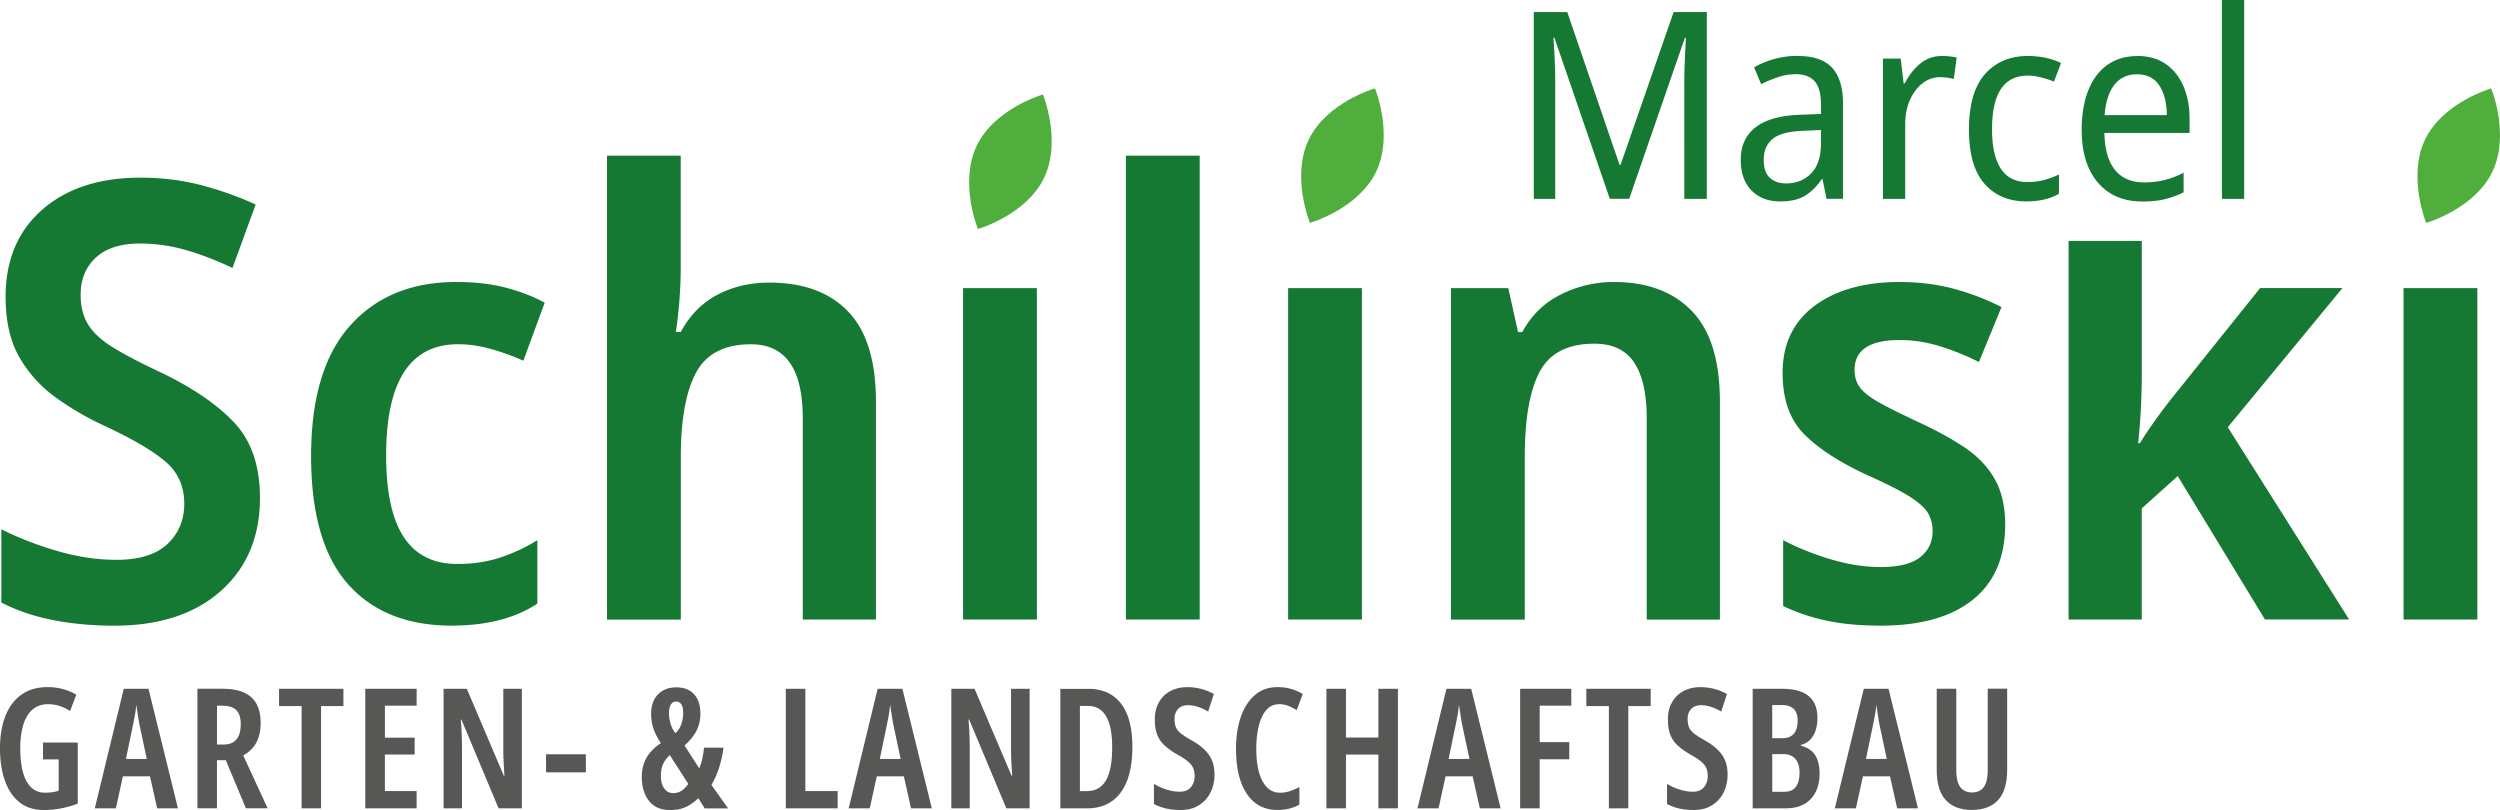 <svg xmlns="http://www.w3.org/2000/svg" fill="none" viewBox="0 0 500 162"><g clip-path="url(#a)"><path fill="#157833" d="M51.986 99.618c0 7.728-2.6 13.915-7.802 18.559-5.201 4.636-12.317 6.962-21.348 6.962-4.23 0-8.256-.365-12.077-1.096-3.821-.731-7.321-1.908-10.492-3.539v-14.646c3.42 1.711 7.134 3.155 11.16 4.332s7.989 1.774 11.89 1.774c4.55 0 7.944-1.061 10.18-3.174 2.235-2.112 3.357-4.804 3.357-8.058 0-3.504-1.282-6.33-3.838-8.487-2.565-2.157-6.644-4.537-12.255-7.14-3.5-1.631-6.733-3.521-9.7-5.678a25.545 25.545 0 0 1-7.196-7.997c-1.825-3.173-2.743-7.202-2.743-12.087 0-7.328 2.44-13.122 7.321-17.401 4.88-4.27 11.427-6.41 19.639-6.41 4.23 0 8.229.49 12.014 1.462A67.652 67.652 0 0 1 51.131 40.9L46.5 53.593c-3.251-1.542-6.386-2.746-9.396-3.602a33.28 33.28 0 0 0-9.147-1.283c-3.82 0-6.751.936-8.782 2.808-2.03 1.872-3.046 4.35-3.046 7.443 0 2.363.508 4.36 1.523 5.982 1.016 1.631 2.681 3.156 5.006 4.582 2.315 1.426 5.388 3.03 9.209 4.823 6.501 3.093 11.48 6.471 14.945 10.135 3.455 3.664 5.183 8.71 5.183 15.137h-.009zM90.4 125.13c-8.942 0-15.88-2.763-20.796-8.299-4.916-5.536-7.383-14.076-7.383-25.638 0-11.561 2.6-20.244 7.801-26.065 5.202-5.821 12.273-8.727 21.224-8.727 3.74 0 7.072.383 10.002 1.159 2.93.775 5.486 1.774 7.686 2.986l-4.266 11.598a46.442 46.442 0 0 0-6.582-2.38c-2.19-.607-4.355-.919-6.466-.919-9.592 0-14.392 7.408-14.392 22.215 0 14.807 4.756 21.733 14.267 21.733 3.091 0 5.932-.428 8.542-1.284a34.641 34.641 0 0 0 7.436-3.476v12.694c-4.471 2.932-10.162 4.394-17.073 4.394v.009zm45.743-94.001v22.34c0 2.442-.107 4.822-.303 7.14-.205 2.317-.428 4.252-.668 5.794h.98c1.79-3.334 4.23-5.821 7.321-7.444 3.09-1.622 6.546-2.442 10.367-2.442 6.831 0 12.094 1.934 15.799 5.803 3.697 3.869 5.549 9.868 5.549 18.007v43.582h-14.633V83.625c0-9.85-3.456-14.77-10.367-14.77-5.29 0-8.942 1.89-10.981 5.678-2.031 3.788-3.046 9.422-3.046 16.91v32.475h-14.758v-92.79h14.758-.018zm71.232 26.493v66.287h-14.757V57.622h14.757zm32.562 66.287h-14.758v-92.78h14.758v92.78zm32.446-66.287v66.287h-14.758V57.622h14.758zm50.374-1.221c6.67 0 11.872 1.934 15.612 5.803 3.741 3.869 5.611 9.913 5.611 18.132v43.582h-14.633V83.634c0-4.885-.837-8.584-2.502-11.107-1.666-2.523-4.329-3.789-7.989-3.789-5.282 0-8.925 1.872-10.92 5.616-1.995 3.744-2.983 9.44-2.983 17.09v32.474h-14.758V57.622h11.463l1.95 8.79h.855c1.79-3.334 4.346-5.84 7.686-7.506a23.392 23.392 0 0 1 10.608-2.505zm105.602-8.22v26.53c0 2.193-.063 4.502-.178 6.9a122.817 122.817 0 0 1-.553 7.015h.366c.89-1.462 1.968-3.066 3.232-4.822a101.902 101.902 0 0 1 3.474-4.582l17.323-21.609h16.468l-22.934 27.83 24.269 38.457h-16.832l-17.448-28.686-7.196 6.472v22.223h-14.633V48.182h14.642zm-27.325 56.687c0 6.588-2.155 11.615-6.466 15.074-4.311 3.459-10.447 5.188-18.418 5.188-4.07 0-7.642-.329-10.732-.98a39.762 39.762 0 0 1-8.782-2.933v-13.184c2.761 1.462 5.896 2.727 9.387 3.788 3.492 1.061 6.867 1.587 10.127 1.587 3.58 0 6.199-.651 7.864-1.952 1.666-1.302 2.503-3.049 2.503-5.251 0-1.381-.321-2.603-.971-3.664-.65-1.06-1.933-2.175-3.839-3.36-1.914-1.177-4.693-2.585-8.354-4.208-5.45-2.523-9.618-5.233-12.504-8.12-2.886-2.889-4.329-6.98-4.329-12.267 0-5.776 2.138-10.251 6.404-13.425 4.266-3.173 9.939-4.76 17.011-4.76 3.741 0 7.259.428 10.554 1.284 3.295.855 6.564 2.094 9.815 3.726l-4.516 10.991a51.283 51.283 0 0 0-7.864-3.173c-2.645-.812-5.308-1.222-7.989-1.222-6.021 0-9.022 1.997-9.022 5.982 0 1.382.365 2.567 1.095 3.539.731.971 2.049 1.997 3.964 3.049 1.906 1.06 4.613 2.398 8.113 4.029 3.492 1.631 6.502 3.298 9.023 5.01 2.52 1.711 4.47 3.788 5.851 6.222 1.38 2.442 2.075 5.455 2.075 9.03zm94.434-47.246v66.287H480.71V57.622h14.758z"/><path fill="#575756" d="M8.595 148.513h6.955v12.212A18.811 18.811 0 0 1 8.764 162c-1.96 0-3.59-.517-4.88-1.56-1.292-1.034-2.263-2.478-2.913-4.332-.65-1.855-.971-4.003-.971-6.463 0-2.461.356-4.573 1.069-6.41.712-1.845 1.781-3.271 3.197-4.287 1.416-1.017 3.162-1.525 5.237-1.525 1.113 0 2.146.134 3.108.401.962.268 1.835.633 2.646 1.106l-1.239 3.28c-1.425-.918-2.885-1.373-4.381-1.373-1.826 0-3.216.767-4.16 2.291-.944 1.525-1.425 3.735-1.425 6.615 0 1.738.17 3.271.517 4.6.347 1.328.882 2.362 1.62 3.093.74.731 1.684 1.105 2.842 1.105 1.006 0 1.906-.133 2.707-.401v-6.258H8.596v-3.378.009zm22.835 13.148-1.433-6.391H24.58l-1.407 6.391h-4.212l5.789-23.899h4.952l5.887 23.899h-4.16zm-2.075-9.877-1.47-6.891a48.918 48.918 0 0 1-.347-2.094c-.098-.678-.196-1.302-.285-1.855a24.3 24.3 0 0 1-.231 1.846c-.116.668-.25 1.364-.401 2.077l-1.434 6.926h4.177l-.009-.009zm15.186-14.022c2.582 0 4.497.57 5.735 1.703 1.238 1.141 1.853 2.852 1.853 5.152 0 1.498-.276 2.781-.838 3.851-.56 1.07-1.433 1.943-2.645 2.612l4.88 10.572h-4.345l-4.017-9.609h-1.772v9.609h-3.91v-23.899h5.05l.009.009zm0 3.378H43.4v7.765h1.3c2.298 0 3.447-1.364 3.447-4.083 0-1.275-.294-2.202-.882-2.79-.588-.588-1.496-.883-2.725-.883v-.009zm19.665 20.521h-3.884v-20.449h-4.515v-3.45h12.878v3.45h-4.48v20.449zm19.121 0H73.058v-23.899h10.27v3.378h-6.35v6.392h5.949v3.379h-5.95v7.3h6.35v3.45zm21.037 0h-4.649l-7.428-17.739h-.134a73.43 73.43 0 0 1 .188 2.959c.035.883.053 1.667.053 2.363v12.417h-3.678v-23.899h4.649l7.392 17.374h.134c-.072-1.07-.125-2.032-.17-2.897a44.846 44.846 0 0 1-.062-2.291v-12.186h3.714v23.899h-.009zm4.845-7.194v-3.619h7.962v3.619h-7.962zm26.015-16.999c1.559 0 2.761.463 3.599 1.39.837.928 1.255 2.211 1.255 3.869 0 1.293-.276 2.452-.819 3.486-.543 1.025-1.336 1.988-2.36 2.879l2.939 4.582c.24-.535.445-1.159.606-1.854a22.56 22.56 0 0 0 .365-2.291h3.883c-.134 1.23-.41 2.505-.82 3.833a16.953 16.953 0 0 1-1.585 3.628l3.34 4.689h-4.685l-1.273-2.041c-.784.757-1.612 1.346-2.494 1.756-.882.41-1.924.615-3.126.615-1.897 0-3.313-.615-4.266-1.845-.953-1.231-1.425-2.808-1.425-4.752 0-1.453.302-2.719.917-3.815s1.576-2.086 2.895-2.977c-.668-1.008-1.158-1.962-1.47-2.862-.312-.9-.472-1.934-.472-3.093 0-1.56.454-2.817 1.354-3.762.899-.945 2.111-1.426 3.625-1.426l.017-.009zm-1.273 13.558c-.624.58-1.078 1.195-1.354 1.837-.276.651-.419 1.426-.419 2.344 0 1.008.214 1.828.651 2.461.436.633 1.042.953 1.825.953.606 0 1.14-.151 1.621-.454.481-.303.944-.767 1.39-1.391l-3.714-5.758v.008zm1.238-10.715c-.428 0-.766.205-1.016.607-.258.401-.382.989-.382 1.774 0 .624.106 1.301.32 2.023.214.722.526 1.364.953 1.926a4.313 4.313 0 0 0 1.202-1.81 6.735 6.735 0 0 0 .366-2.246c0-1.516-.481-2.274-1.434-2.274h-.009zm21.972 21.35v-23.899h3.91v20.449h6.457v3.45h-10.367zm25.044 0-1.434-6.391h-5.415l-1.407 6.391h-4.213l5.789-23.899h4.952l5.887 23.899h-4.159zm-2.075-9.877-1.47-6.891a49.866 49.866 0 0 1-.347-2.094c-.098-.678-.196-1.302-.285-1.855a24.435 24.435 0 0 1-.231 1.846c-.116.668-.25 1.364-.401 2.077l-1.434 6.926h4.177l-.009-.009zm25.784 9.877h-4.649l-7.428-17.739h-.134c.089 1.096.152 2.077.187 2.959.036.883.054 1.667.054 2.363v12.417h-3.679v-23.899h4.649l7.393 17.374h.133c-.071-1.07-.124-2.032-.169-2.897a44.846 44.846 0 0 1-.062-2.291v-12.186h3.714v23.899h-.009zm20.564-12.31c0 3.993-.783 7.042-2.342 9.155-1.559 2.112-3.812 3.164-6.751 3.164h-5.317v-23.899h5.62c2.832 0 5.005.989 6.519 2.959 1.514 1.97 2.271 4.85 2.271 8.621zm-4.043.169c0-2.835-.41-4.93-1.238-6.294-.828-1.363-2.031-2.041-3.616-2.041h-1.603v17.035h1.371c1.737 0 3.02-.722 3.848-2.157.828-1.435 1.238-3.619 1.238-6.543zm20.467 5.313c0 1.408-.276 2.647-.838 3.735-.561 1.079-1.344 1.925-2.36 2.532-1.015.606-2.2.9-3.562.9-.98 0-1.906-.089-2.779-.267a9.692 9.692 0 0 1-2.574-.936v-4.021c.846.517 1.719.901 2.627 1.168.9.267 1.746.401 2.53.401.98 0 1.719-.303 2.226-.9.499-.606.757-1.337.757-2.211 0-.624-.098-1.159-.285-1.605-.187-.445-.525-.882-1.024-1.301-.49-.419-1.184-.883-2.075-1.373-.935-.535-1.755-1.096-2.44-1.694a5.798 5.798 0 0 1-1.586-2.139c-.365-.838-.552-1.881-.552-3.129-.027-1.293.232-2.434.766-3.432a5.626 5.626 0 0 1 2.271-2.309c.98-.544 2.138-.82 3.483-.82.979 0 1.914.125 2.805.366.891.24 1.719.579 2.476 1.007l-1.14 3.512c-1.425-.847-2.761-1.275-4.017-1.275-.873 0-1.54.259-2.004.767-.472.517-.703 1.168-.703 1.979 0 .669.098 1.23.285 1.676.187.446.534.865 1.033 1.257.499.392 1.211.847 2.12 1.355 1.514.847 2.654 1.801 3.411 2.844.757 1.051 1.14 2.353 1.14 3.913h.009zm12.905-13.987c-1.051 0-1.906.393-2.574 1.186-.668.793-1.167 1.863-1.487 3.209-.321 1.346-.49 2.853-.49 4.502 0 2.808.418 4.983 1.256 6.507.837 1.534 2.003 2.291 3.491 2.291a6.06 6.06 0 0 0 2.004-.33 13.34 13.34 0 0 0 1.87-.802v3.512c-1.247.714-2.716 1.07-4.417 1.07-2.61 0-4.641-1.07-6.083-3.209-1.452-2.14-2.174-5.17-2.174-9.075 0-2.344.321-4.439.953-6.293.633-1.855 1.568-3.316 2.806-4.386 1.238-1.07 2.761-1.605 4.569-1.605 1.808 0 3.473.455 5.014 1.373l-1.202 3.245a9.623 9.623 0 0 0-1.701-.874 5.09 5.09 0 0 0-1.844-.339l.009.018zm23.78 20.815h-3.91V150.92h-6.484v10.741h-3.91v-23.899h3.91v9.743h6.484v-9.743h3.91v23.899zm16.378 0-1.433-6.391h-5.416l-1.407 6.391h-4.212l5.789-23.899h4.952l5.887 23.899h-4.16zm-2.075-9.877-1.469-6.891a48.316 48.316 0 0 1-.348-2.094c-.098-.678-.196-1.302-.285-1.855a23.93 23.93 0 0 1-.231 1.846c-.116.668-.25 1.364-.401 2.077l-1.434 6.926h4.177l-.009-.009zm14.046 9.877h-3.91v-23.899h10.233v3.378h-6.323v7.292h5.922v3.415h-5.922v9.814zm17.723 0h-3.883v-20.449h-4.516v-3.45h12.879v3.45h-4.48v20.449zm19.861-6.828c0 1.408-.276 2.647-.837 3.735-.561 1.079-1.345 1.925-2.36 2.532-1.016.606-2.2.9-3.563.9-.98 0-1.906-.089-2.779-.267a9.717 9.717 0 0 1-2.574-.936v-4.021c.847.517 1.719.901 2.628 1.168.899.267 1.745.401 2.529.401.98 0 1.719-.303 2.227-.9.499-.606.757-1.337.757-2.211 0-.624-.098-1.159-.285-1.605-.187-.445-.526-.882-1.024-1.301-.49-.419-1.185-.883-2.076-1.373-.935-.535-1.754-1.096-2.44-1.694a5.784 5.784 0 0 1-1.585-2.139c-.365-.838-.552-1.881-.552-3.129-.027-1.293.231-2.434.766-3.432a5.614 5.614 0 0 1 2.271-2.309c.979-.544 2.137-.82 3.482-.82.98 0 1.915.125 2.805.366.891.24 1.719.579 2.476 1.007l-1.14 3.512c-1.425-.847-2.761-1.275-4.016-1.275-.873 0-1.541.259-2.004.767-.472.517-.704 1.168-.704 1.979 0 .669.098 1.23.285 1.676.187.446.535.865 1.033 1.257.499.392 1.212.847 2.12 1.355 1.514.847 2.654 1.801 3.411 2.844.757 1.051 1.14 2.353 1.14 3.913h.009zm5.023-17.071h5.923c4.685 0 7.018 1.943 7.018 5.821 0 1.471-.294 2.674-.873 3.619-.579.936-1.389 1.533-2.44 1.774v.17c1.318.338 2.271.962 2.859 1.889.588.927.882 2.167.882 3.735 0 2.095-.588 3.771-1.755 5.019-1.175 1.248-2.814 1.872-4.934 1.872h-6.689v-23.899h.009zm3.91 9.877h2.004c2.049 0 3.073-1.186 3.073-3.548 0-2.05-1.051-3.075-3.144-3.075h-1.942v6.623h.009zm0 3.182v7.533h2.441c2.003 0 3.01-1.293 3.01-3.887 0-1.185-.285-2.086-.855-2.71-.57-.624-1.363-.936-2.387-.936h-2.209zm24.982 10.84-1.434-6.391h-5.415l-1.407 6.391h-4.212l5.789-23.899h4.952l5.887 23.899h-4.16zm-2.075-9.877-1.469-6.891a48.316 48.316 0 0 1-.348-2.094c-.098-.678-.196-1.302-.285-1.855a23.93 23.93 0 0 1-.231 1.846c-.116.668-.25 1.364-.401 2.077l-1.434 6.926h4.177l-.009-.009zm24.074-14.022v16.162c0 2.718-.606 4.751-1.808 6.07-1.202 1.32-2.957 1.988-5.255 1.988s-4.008-.659-5.219-1.979c-1.202-1.319-1.808-3.325-1.808-6.026v-16.233h3.91v16.162c0 1.631.267 2.799.802 3.512.534.713 1.318 1.07 2.342 1.07s1.808-.348 2.342-1.052c.535-.704.802-1.89.802-3.566v-16.135h3.883l.009.027z"/><path fill="#157833" d="M321.963 39.767 310.884 7.542h-.205c.107 1.328.187 2.79.258 4.394.071 1.605.107 3.174.107 4.707v23.124h-4.284V2.407h6.689l10.456 30.558h.213l10.608-30.558h6.635v37.36h-4.498V16.483c0-1.427.036-2.942.107-4.529.071-1.587.143-3.04.205-4.368h-.205l-11.133 32.18h-3.874zm37.585-28.57c3.135 0 5.423.784 6.875 2.353 1.443 1.569 2.173 3.958 2.173 7.167v19.04h-3.295l-.784-3.921h-.16c-1.042 1.497-2.191 2.611-3.42 3.351-1.238.731-2.868 1.097-4.89 1.097-2.404 0-4.319-.731-5.753-2.202-1.425-1.462-2.147-3.503-2.147-6.124 0-2.79.989-4.956 2.957-6.49 1.969-1.533 4.943-2.371 8.916-2.514l4.186-.16v-1.73c0-2.264-.428-3.868-1.283-4.813-.855-.945-2.102-1.409-3.741-1.409-1.22 0-2.404.197-3.553.58a27.13 27.13 0 0 0-3.402 1.408l-1.408-3.351c1.185-.696 2.53-1.257 4.026-1.676a17.358 17.358 0 0 1 4.703-.624v.017zm4.649 14.806-3.554.16c-2.895.107-4.934.642-6.119 1.623-1.184.98-1.781 2.371-1.781 4.19 0 1.64.41 2.834 1.229 3.583.82.749 1.906 1.123 3.269 1.123 2.022 0 3.687-.668 4.996-2.014 1.309-1.346 1.96-3.36 1.96-6.044v-2.621zm24.154-14.807c1.077 0 2.075.107 2.983.312l-.579 4.288a10.622 10.622 0 0 0-1.309-.258 9.812 9.812 0 0 0-1.407-.107c-1.292 0-2.458.4-3.5 1.203-1.042.802-1.888 1.908-2.539 3.325-.641 1.409-.962 3.058-.962 4.948v14.86h-4.444V11.722h3.554l.579 4.975h.205c.801-1.57 1.817-2.88 3.054-3.923 1.238-1.043 2.69-1.569 4.365-1.569v-.009zm16.939 29.088c-3.518 0-6.314-1.177-8.389-3.53-2.075-2.354-3.109-5.973-3.109-10.858 0-4.885 1.069-8.682 3.216-11.09 2.146-2.406 4.996-3.61 8.55-3.61 1.291 0 2.52.134 3.687.393 1.167.258 2.155.597 2.957 1.016l-1.408 3.717a19.615 19.615 0 0 0-2.565-.838c-.944-.24-1.825-.365-2.663-.365-4.773 0-7.16 3.574-7.16 10.724 0 3.45.588 6.08 1.754 7.871 1.167 1.8 2.939 2.692 5.309 2.692 1.22 0 2.351-.142 3.393-.419a15.284 15.284 0 0 0 2.93-1.096v3.869c-1.746 1.007-3.901 1.515-6.484 1.515l-.018.009zm22.168-29.088c2.227 0 4.124.535 5.674 1.596 1.549 1.06 2.734 2.55 3.553 4.448.82 1.9 1.229 4.074 1.229 6.517v2.825h-17.038c.072 3.281.775 5.75 2.12 7.408 1.345 1.658 3.287 2.487 5.825 2.487 1.496 0 2.868-.16 4.106-.472 1.238-.312 2.502-.802 3.794-1.462v3.922a19.035 19.035 0 0 1-3.839 1.39c-1.265.304-2.725.447-4.364.447-3.83 0-6.822-1.275-8.969-3.816-2.146-2.55-3.215-6.052-3.215-10.519 0-4.466.998-8.299 2.984-10.884 1.986-2.585 4.702-3.869 8.158-3.869l-.018-.018zm-.053 3.664c-1.915 0-3.42.696-4.525 2.095-1.095 1.4-1.754 3.423-1.959 6.07h12.442c0-2.335-.481-4.278-1.434-5.83-.962-1.55-2.467-2.326-4.524-2.326v-.009zm21.428 24.907h-4.444V0h4.444v39.767z"/><path fill="#4FAE3C" d="M208.799 35.604c-3.589 7.425-13.216 10.198-13.216 10.198s-3.803-9.271-.214-16.706c3.589-7.425 13.217-10.198 13.217-10.198s3.803 9.271.213 16.706zm66.406-1.221c-3.589 7.425-13.217 10.197-13.217 10.197s-3.803-9.27-.214-16.705c3.589-7.425 13.217-10.198 13.217-10.198s3.803 9.271.214 16.706zm223.254 0c-3.589 7.425-13.217 10.197-13.217 10.197s-3.803-9.27-.214-16.705c3.59-7.425 13.217-10.198 13.217-10.198s3.803 9.271.214 16.706z"/></g><defs><clipPath id="a"><path fill="#fff" d="M0 0h500v162H0z"/></clipPath></defs></svg>